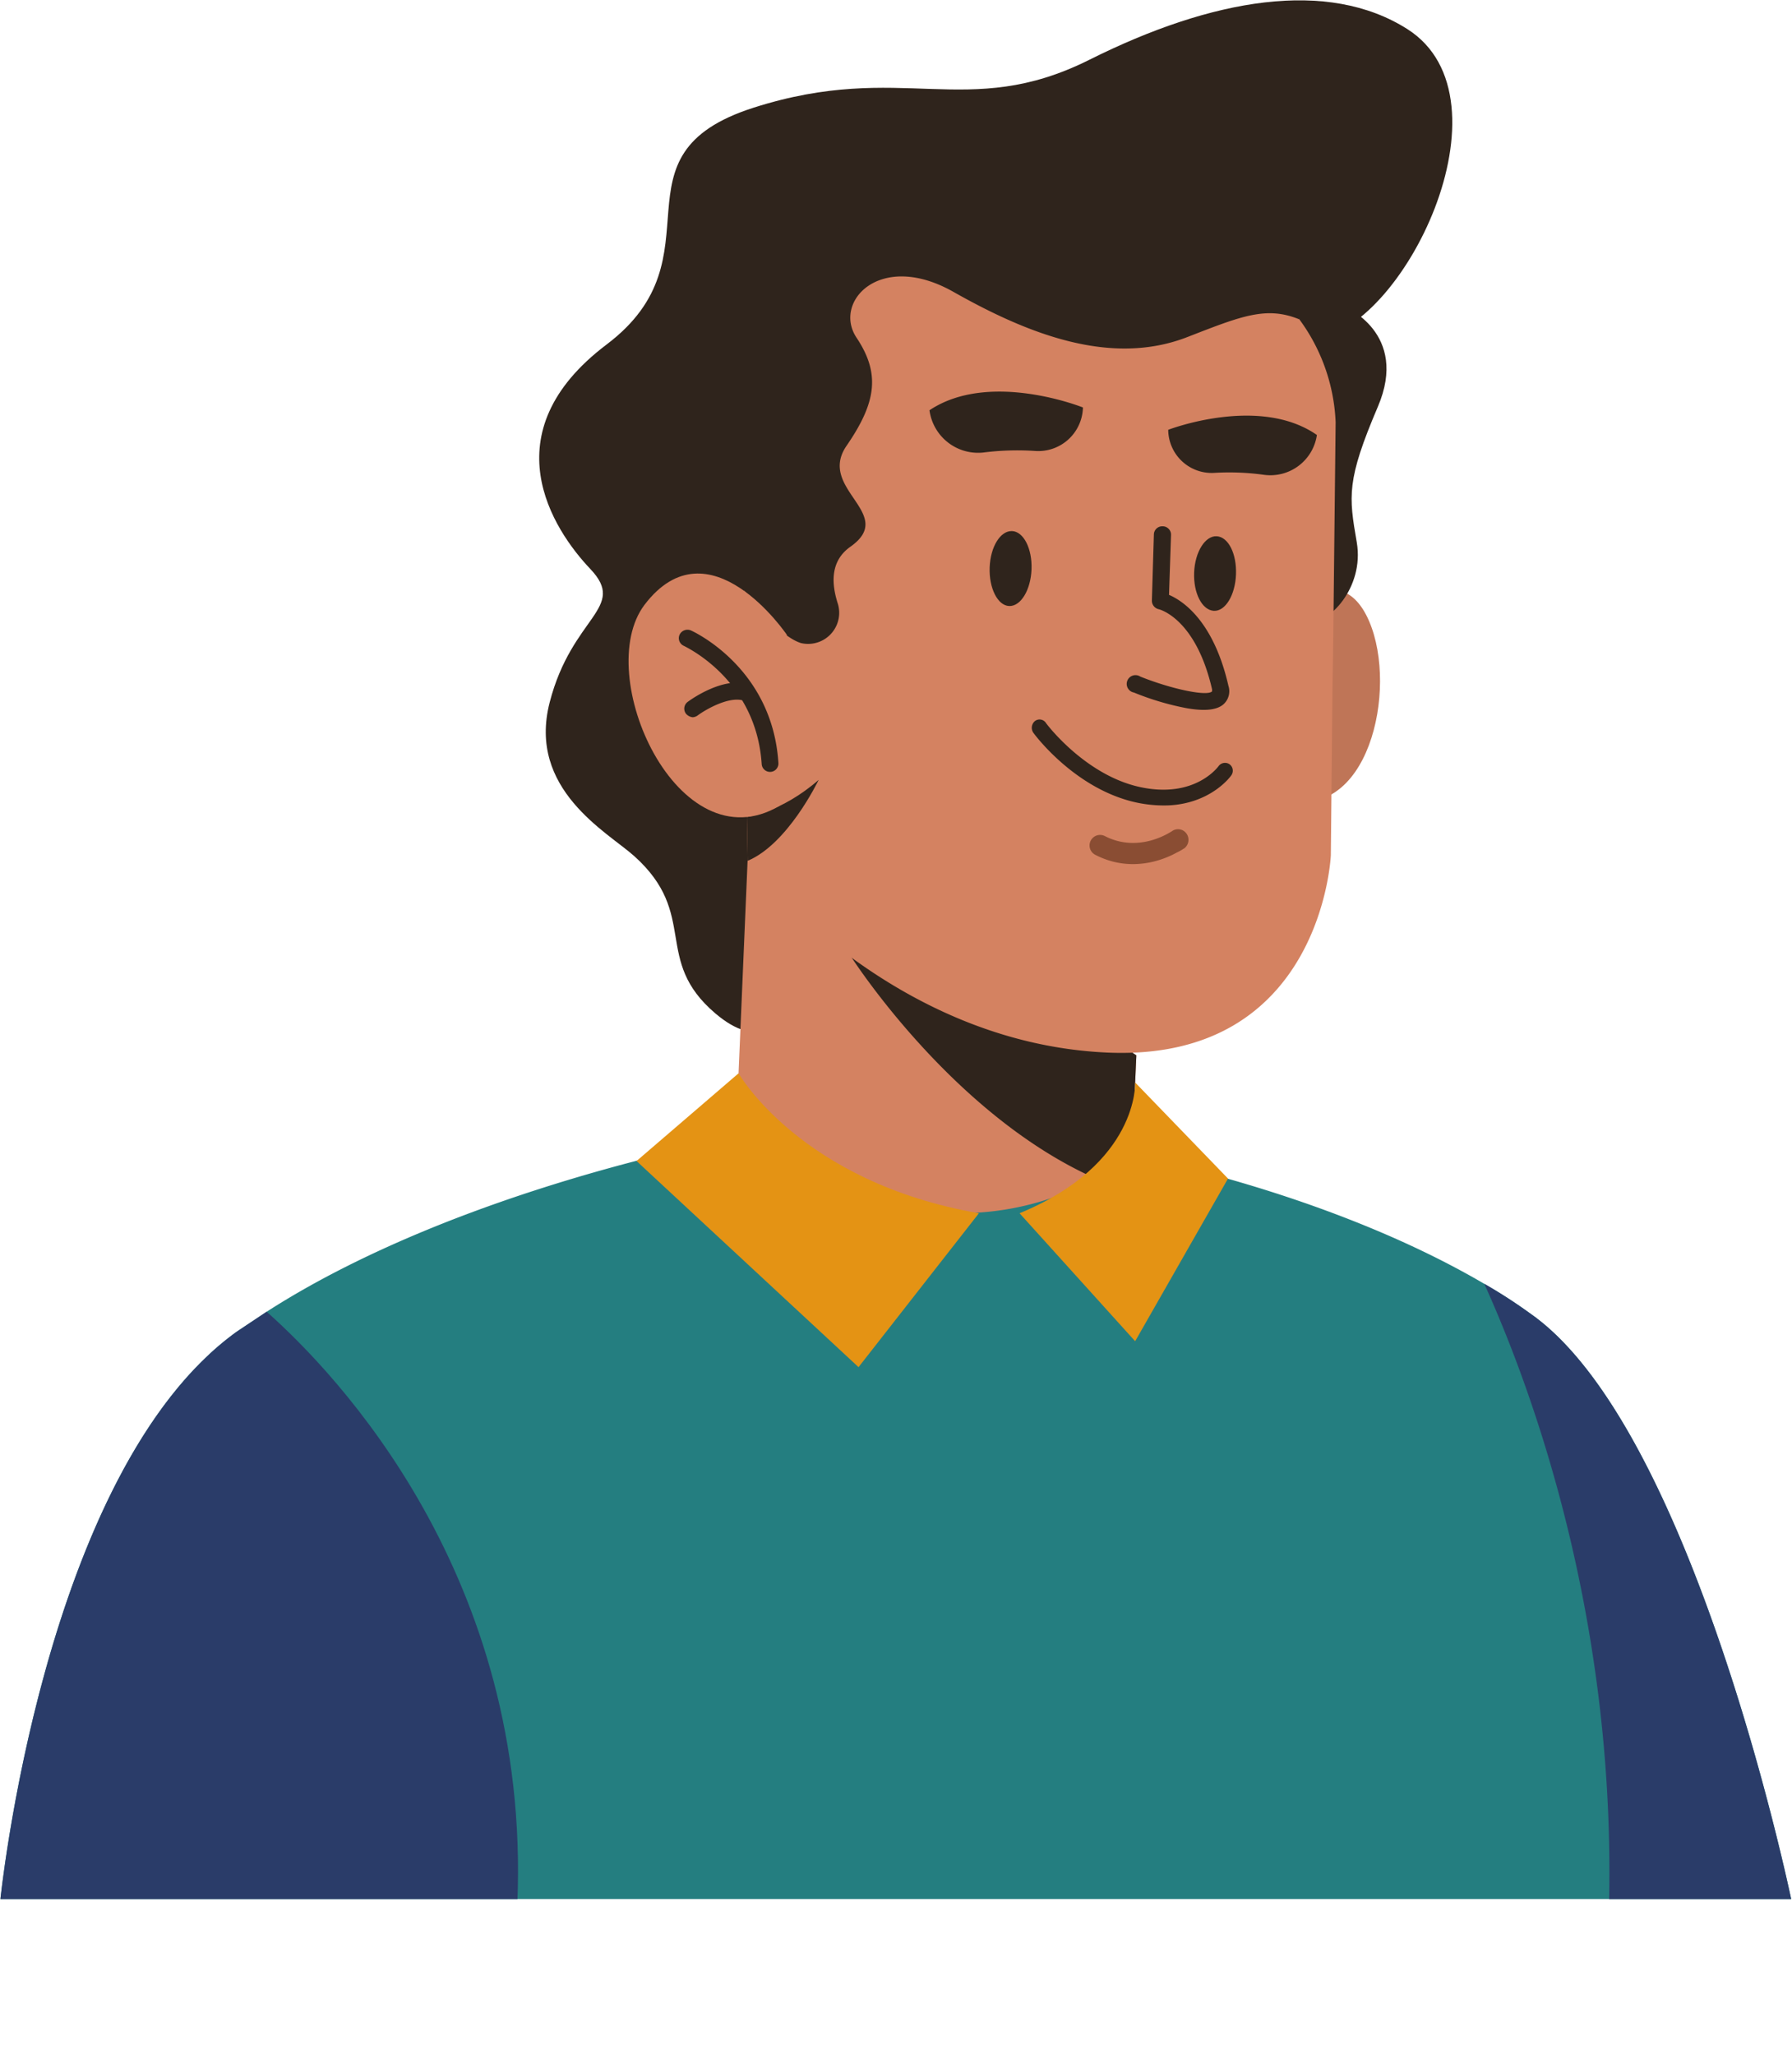 <svg id="Capa_1" data-name="Capa 1" xmlns="http://www.w3.org/2000/svg" xmlns:xlink="http://www.w3.org/1999/xlink" viewBox="0 0 449.6 515.5"><defs><style>.cls-1{fill:none;}.cls-2{clip-path:url(#clip-path);}.cls-3{fill:#247e80;}.cls-4{fill:#2f241c;}.cls-5{fill:#d48261;}.cls-6{opacity:0.1;}.cls-7{fill:#8a4d33;}.cls-8{fill:#e49314;}.cls-9{fill:#2a3c69;}</style><clipPath id="clip-path" transform="translate(-25.2 -23.7)"><rect class="cls-1" width="500" height="500"/></clipPath></defs><g class="cls-2"><path class="cls-3" d="M474.8,501l-212,38.2L25.2,501S35.9,392.8,84.6,357.7l7.5-5c48.7-31.3,117.7-43.5,117.7-43.5l99.4,4.3s48.6,8.9,88.4,32.2a127.6,127.6,0,0,1,11.6,7.5C450.4,382.1,474.8,501,474.8,501Z" transform="translate(-25.2 -23.7)"/><path class="cls-4" d="M229.1,253.8s-2.7,42.5-24.4,24.1c-15.9-13.5-4-24.8-20.4-39.5-6.7-6-26.8-16.7-21.2-38.5s19.6-23.6,10.2-33.5-25.3-34.1,4.1-56.3-.4-47.5,36.9-59.4,53.4,3.4,84.2-12,59.8-20.4,79.8-7.7c27.5,17.5-1.2,76.3-23.9,77.8S229.1,253.8,229.1,253.8Z" transform="translate(-25.2 -23.7)"/><path class="cls-5" d="M310.3,288.4l-1.1,25.1a76.8,76.8,0,0,1-9.1,5.8c-44.7,24.3-90.3-10-90.3-10l3.7-87,85.3,58.2Z" transform="translate(-25.2 -23.7)"/><path class="cls-4" d="M310.3,288.4l-1.1,25.1a76.8,76.8,0,0,1-9.1,5.8c-36.5-16.2-61.8-56.3-61.8-56.3l60.5,17.5Z" transform="translate(-25.2 -23.7)"/><path class="cls-5" d="M346.4,178.5s14.9-16.2,22.3,1-.3,51-21.8,44.5Z" transform="translate(-25.2 -23.7)"/><g class="cls-6"><path d="M346.4,178.5s14.9-16.2,22.3,1-.3,51-21.8,44.5Z" transform="translate(-25.2 -23.7)"/></g><path class="cls-4" d="M362.5,100.6s16.3,6.6,8.4,25.1-7.3,22.4-5.3,34-7.5,20.6-10.8,19.3S323.3,91,362.5,100.6Z" transform="translate(-25.2 -23.7)"/><path class="cls-5" d="M359.1,238.2s-2.2,51.9-56.1,49.5-88.4-46-90.2-48.1h0l-.2-11-.6-56.7-.4-30.3s-4.5-54.7,47.7-62.5c38.1-5.6,73.3,2.2,90.3,22.7a15.6,15.6,0,0,1,1.6,2,46.7,46.7,0,0,1,9.1,25.8l-.6,54.4-.2,13.3Z" transform="translate(-25.2 -23.7)"/><path class="cls-4" d="M318.4,225.7a32.9,32.9,0,0,1-8-.7c-15.4-3.3-25.6-17-26-17.6a2.2,2.2,0,0,1,.4-2.8,1.9,1.9,0,0,1,2.8.4c.1.2,9.8,13.1,23.6,16.1s19.6-5.1,19.7-5.2a2,2,0,0,1,2.8-.5,2,2,0,0,1,.4,2.8C333.9,218.5,329,225.2,318.4,225.7Z" transform="translate(-25.2 -23.7)"/><path class="cls-7" d="M320.5,237.5c1.1-.5,1.7-1,1.8-1a2.7,2.7,0,0,0,.6-3.7,2.6,2.6,0,0,0-3.7-.6c-.4.2-8.2,5.6-16.8,1.2a2.6,2.6,0,0,0-2.4,4.7C308.9,242.7,317.1,239.4,320.5,237.5Z" transform="translate(-25.2 -23.7)"/><path class="cls-4" d="M322.8,201.3a69.1,69.1,0,0,1-13.1-3.9,2.2,2.2,0,1,1,1.6-4c8,3.2,16.8,5,18,3.7h0v-.5c-4.1-17.9-13.3-20.1-13.4-20.1a2.2,2.2,0,0,1-1.7-2.2l.5-16.6a2.1,2.1,0,0,1,2.2-2,2.1,2.1,0,0,1,2.1,2.2l-.5,15c3.5,1.5,11.2,6.6,14.9,22.8a4.4,4.4,0,0,1-1.3,4.7C330.2,202,326.7,202,322.8,201.3Z" transform="translate(-25.2 -23.7)"/><path class="cls-4" d="M258.4,126.6h0a12.3,12.3,0,0,0,13.5,10.6,67.7,67.7,0,0,1,12.9-.4,11.2,11.2,0,0,0,12.1-10.9h0S273.5,116.5,258.4,126.6Z" transform="translate(-25.2 -23.7)"/><path class="cls-4" d="M355.6,132.8h0a11.8,11.8,0,0,1-13.2,10,63.4,63.4,0,0,0-12.5-.5,10.9,10.9,0,0,1-11.6-10.8h0S341.1,122.7,355.6,132.8Z" transform="translate(-25.2 -23.7)"/><path class="cls-4" d="M351.2,103.8c-8.3-3.4-14.6-.8-28,4.4-19.4,7.6-40.4-.9-58.8-11.3s-30.3,2.5-24.3,11.5,5,16.2-2.5,27.1,12.7,17,1,25.3c-5,3.5-4.9,9-3.2,14.3a7.8,7.8,0,0,1-9.2,9.9h0c-6-1.8-14.2-13.1-14.2-13.1L195.5,133S209.9,79.9,262,72.1c38.1-5.6,73.3,2.2,90.4,22.7C352.9,95.4,350.7,103.1,351.2,103.8Z" transform="translate(-25.2 -23.7)"/><path class="cls-4" d="M284,166.5c-.2,5.2-2.7,9.3-5.6,9.2s-5.1-4.5-4.9-9.7,2.7-9.2,5.6-9.1S284.2,161.3,284,166.5Z" transform="translate(-25.2 -23.7)"/><path class="cls-4" d="M335.3,167.8c-.2,5.2-2.7,9.3-5.6,9.1s-5.1-4.4-4.9-9.6,2.8-9.3,5.7-9.1S335.5,162.6,335.3,167.8Z" transform="translate(-25.2 -23.7)"/><path class="cls-4" d="M230.6,219.3c-.3.6-7.8,16.1-17.8,20.3h0l-.2-11S221.2,227.5,230.6,219.3Z" transform="translate(-25.2 -23.7)"/><path class="cls-5" d="M222.6,182.9s-19.5-28.8-35.7-7.5c-13.2,17.5,8.4,65.5,33.9,50.4Z" transform="translate(-25.2 -23.7)"/><path class="cls-4" d="M218.3,217.3h.2a2.1,2.1,0,0,0,2-2.2c-1.5-23.8-21.1-32.9-22-33.3a2.2,2.2,0,0,0-2.8,1.1,2.1,2.1,0,0,0,1.1,2.8h0c.7.4,18.1,8.5,19.5,29.6A2.1,2.1,0,0,0,218.3,217.3Z" transform="translate(-25.2 -23.7)"/><path class="cls-4" d="M199,203.6a2.4,2.4,0,0,0,1.3-.5c1.9-1.4,7.7-4.8,11.4-3.7a2.1,2.1,0,0,0,2.6-1.5,2,2,0,0,0-1.4-2.6c-6.3-1.9-14.3,3.8-15.1,4.4a2.1,2.1,0,0,0-.5,3A2.6,2.6,0,0,0,199,203.6Z" transform="translate(-25.2 -23.7)"/><path class="cls-8" d="M210.5,292.9S226,320.2,270.8,328l-30.2,38.6-55.7-51.7Z" transform="translate(-25.2 -23.7)"/><path class="cls-8" d="M310,295.2s1,20.4-29,32.8l29,32.1,23.3-40.8Z" transform="translate(-25.2 -23.7)"/><path class="cls-9" d="M155,501H25.2S35.9,392.8,84.6,357.7l7.5-5C109.6,368.2,158.4,419.1,155,501Z" transform="translate(-25.2 -23.7)"/><path class="cls-9" d="M428.9,501c1.6-72-19.4-129-31.3-155.3a127.6,127.6,0,0,1,11.6,7.5C450.4,382.1,474.8,501,474.8,501Z" transform="translate(-25.2 -23.7)"/></g></svg>